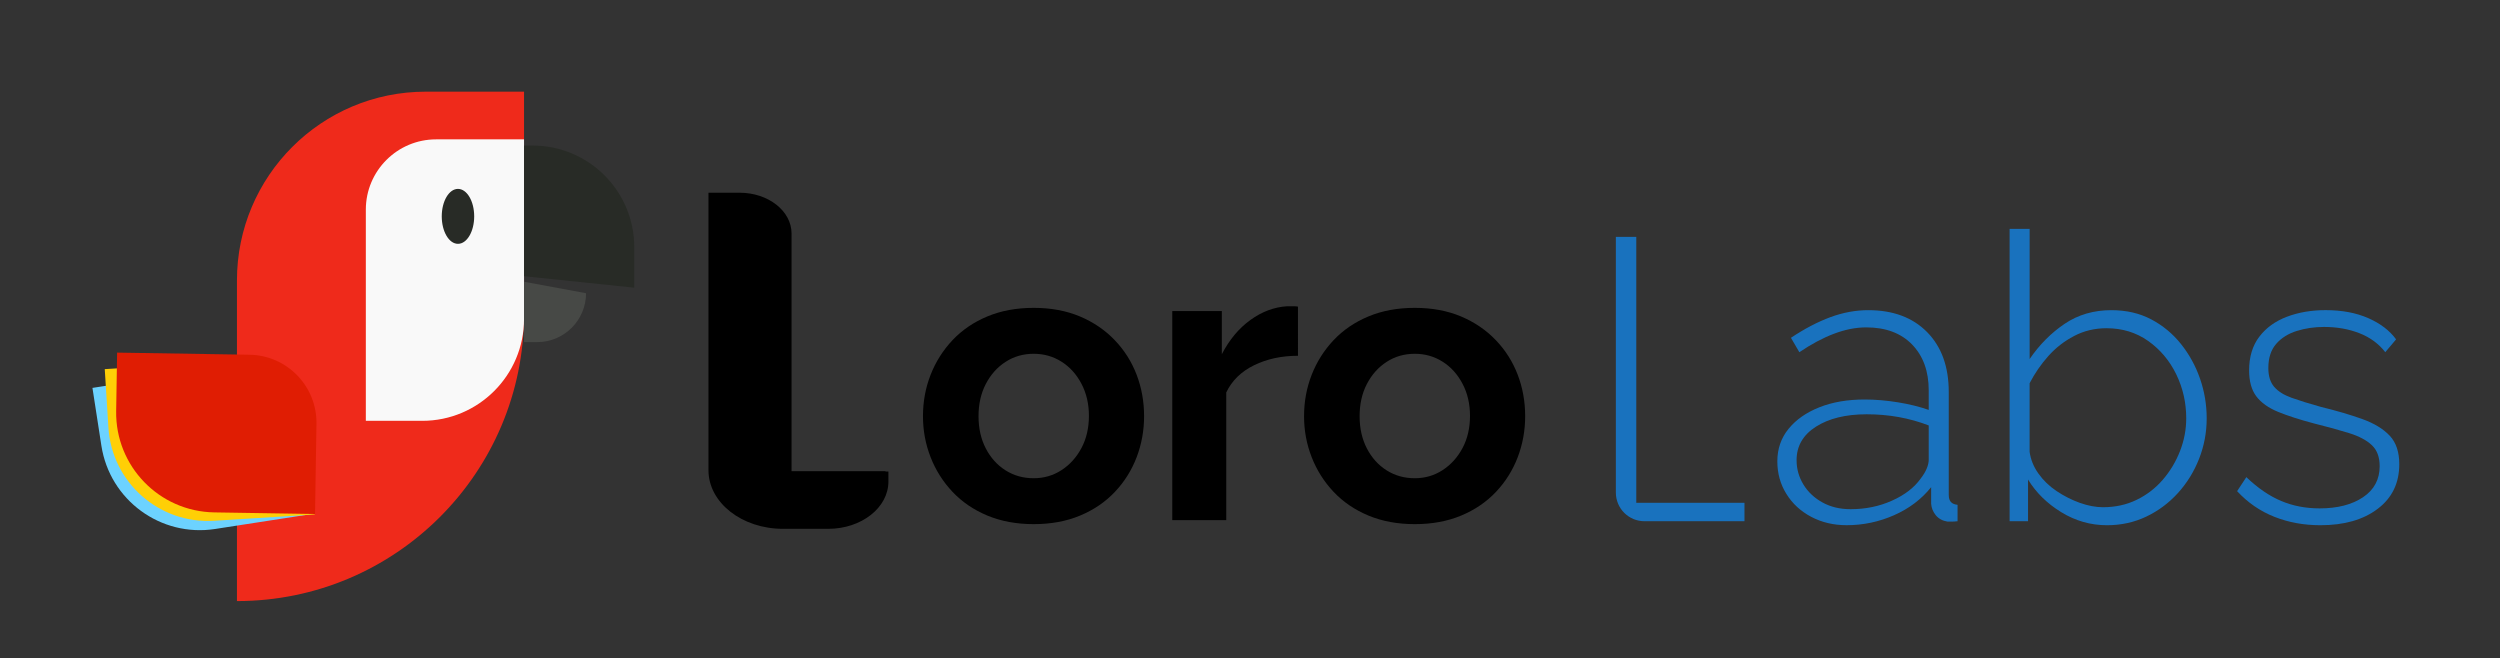 <?xml version="1.0" encoding="utf-8"?>
<!-- Generator: Adobe Illustrator 26.3.1, SVG Export Plug-In . SVG Version: 6.00 Build 0)  -->
<svg version="1.1" id="Layer_1" xmlns="http://www.w3.org/2000/svg" xmlns:xlink="http://www.w3.org/1999/xlink" x="0px" y="0px"
	 viewBox="0 0 900 237" style="enable-background:new 0 0 900 237;" xml:space="preserve">
<rect x="0" y="0" width="900" height="237" fill="#333333" stroke="none"/>
<style type="text/css">
	.st0{fill:#EF2A1B;}
	.st1{fill:#F9F9F9;}
	.st2{fill:#6CD2FF;}
	.st3{fill:#FFCF06;}
	.st4{fill:#E01D03;}
	.st5{fill:#282B26;}
	.st6{fill:#474946;}
	.st7{fill:#1972BE;}
</style>
<g>
	<path class="st0" d="M85.3,216.39L85.3,216.39l0-115.42C85.3,63.43,115.73,33,153.27,33h35.38v80.04
		C188.65,170.12,142.38,216.39,85.3,216.39z"/>
	<path class="st1" d="M152,151.5h-20.3V75.47c0-13.97,11.33-25.3,25.3-25.3h31.65v64.67C188.65,135.09,172.24,151.5,152,151.5z"/>
	<path class="st2" d="M36.5,160.47l-3.22-20.83l47.1-7.29c13.38-2.07,25.91,7.1,27.98,20.48l4.96,32.05l-35.87,5.55
		C57.86,193.47,39.53,180.05,36.5,160.47z"/>
	<path class="st3" d="M39.03,153.92l-1.32-21.03l47.56-2.99c13.51-0.85,25.16,9.42,26.01,22.93l2.04,32.37l-36.23,2.28
		C57.31,188.71,40.27,173.69,39.03,153.92z"/>
	<path class="st4" d="M41.82,148.01l0.34-21.07l47.65,0.76c13.54,0.22,24.34,11.37,24.12,24.91l-0.52,32.43l-36.29-0.58
		C57.31,184.14,41.5,167.82,41.82,148.01z"/>
	<path class="st5" d="M228.34,103.57l-39.68-4.13V52.4h3.07c20.22,0,36.61,16.39,36.61,36.61V103.57z"/>
	<path class="st6" d="M193.38,123.16h-4.72v-21.73l22.32,4.13v0C210.97,115.28,203.09,123.16,193.38,123.16z"/>
	<ellipse class="st5" cx="164.87" cy="77.89" rx="5.84" ry="9.89"/>
</g>
<g>
	<path d="M257.72,169.28v-85h7.5c6.91,0,12.51,5.6,12.51,12.51v72.9h41.06v3.06c0,8-6.49,14.49-14.49,14.49h-28.62
		C265.76,187.24,257.72,179.2,257.72,169.28z"/>
	<path d="M372.14,188.69c-6.19,0-11.75-1.03-16.68-3.08c-4.93-2.06-9.11-4.9-12.54-8.53c-3.43-3.63-6.07-7.79-7.9-12.48
		c-1.84-4.69-2.75-9.61-2.75-14.77c0-5.26,0.92-10.23,2.75-14.91c1.84-4.69,4.47-8.84,7.9-12.48c3.43-3.63,7.61-6.48,12.54-8.53
		c4.93-2.06,10.49-3.08,16.68-3.08c6.19,0,11.72,1.03,16.61,3.08c4.88,2.06,9.06,4.9,12.54,8.53c3.48,3.63,6.11,7.79,7.9,12.48
		c1.79,4.69,2.68,9.66,2.68,14.91c0,5.16-0.9,10.09-2.68,14.77c-1.79,4.69-4.4,8.84-7.83,12.48c-3.43,3.63-7.61,6.48-12.54,8.53
		C383.89,187.67,378.33,188.69,372.14,188.69z M352.27,149.83c0,4.36,0.87,8.23,2.61,11.59c1.74,3.37,4.11,6,7.11,7.9
		c3,1.9,6.38,2.84,10.15,2.84c3.67,0,7.01-0.97,10.01-2.92c3-1.94,5.39-4.6,7.18-7.96c1.79-3.37,2.68-7.23,2.68-11.59
		c0-4.27-0.89-8.11-2.68-11.52c-1.79-3.41-4.18-6.07-7.18-7.96c-3-1.9-6.33-2.85-10.01-2.85c-3.77,0-7.16,0.97-10.15,2.92
		c-3,1.94-5.36,4.6-7.11,7.97C353.14,141.6,352.27,145.47,352.27,149.83z"/>
	<path d="M467.27,128.08c-5.9,0-11.17,1.14-15.81,3.41c-4.64,2.27-7.98,5.54-10.01,9.79v45.97h-19.43v-75.26h17.84v15.52
		c2.71-5.22,6.14-9.33,10.3-12.33c4.15-3,8.56-4.64,13.2-4.93c1.06,0,1.88,0,2.46,0c0.58,0,1.06,0.05,1.45,0.14V128.08z"/>
	<path d="M509.33,188.69c-6.19,0-11.75-1.03-16.68-3.08c-4.93-2.06-9.11-4.9-12.54-8.53c-3.43-3.63-6.07-7.79-7.9-12.48
		c-1.84-4.69-2.75-9.61-2.75-14.77c0-5.26,0.92-10.23,2.75-14.91c1.84-4.69,4.47-8.84,7.9-12.48c3.43-3.63,7.61-6.48,12.54-8.53
		c4.93-2.06,10.49-3.08,16.68-3.08c6.19,0,11.72,1.03,16.61,3.08c4.88,2.06,9.06,4.9,12.54,8.53c3.48,3.63,6.11,7.79,7.9,12.48
		c1.79,4.69,2.68,9.66,2.68,14.91c0,5.16-0.9,10.09-2.68,14.77c-1.79,4.69-4.4,8.84-7.83,12.48c-3.43,3.63-7.61,6.48-12.54,8.53
		C521.08,187.67,515.51,188.69,509.33,188.69z M489.46,149.83c0,4.36,0.87,8.23,2.61,11.59c1.74,3.37,4.11,6,7.11,7.9
		c3,1.9,6.38,2.84,10.15,2.84c3.67,0,7.01-0.97,10.01-2.92c2.99-1.94,5.39-4.6,7.18-7.96c1.79-3.37,2.68-7.23,2.68-11.59
		c0-4.27-0.89-8.11-2.68-11.52c-1.79-3.41-4.18-6.07-7.18-7.96c-3-1.9-6.33-2.85-10.01-2.85c-3.77,0-7.16,0.97-10.15,2.92
		c-3,1.94-5.36,4.6-7.11,7.97C490.33,141.6,489.46,145.47,489.46,149.83z"/>
	<path d="M255.05,169.28V69.38h11.21c10.33,0,18.7,6.58,18.7,14.7v85.68h34.87v3.59c0,9.4-9.7,17.03-21.66,17.03H281.9
		C267.08,190.39,255.05,180.94,255.05,169.28z"/>
	<g>
		<g>
			<path class="st7" d="M581.71,177.33V85.27h7.35v95.74h38.95v6.63h-36C586.32,187.64,581.71,183.03,581.71,177.33z"/>
			<path class="st7" d="M639.84,166.09c0-4.5,1.35-8.41,4.04-11.71c2.69-3.31,6.39-5.89,11.1-7.76c4.71-1.87,10.14-2.8,16.29-2.8
				c3.84,0,7.83,0.34,11.97,1.01c4.13,0.67,7.83,1.59,11.1,2.74v-7.05c0-6.88-2-12.38-5.98-16.49c-3.99-4.11-9.49-6.17-16.51-6.17
				c-3.75,0-7.64,0.77-11.68,2.31c-4.04,1.54-8.17,3.75-12.4,6.63l-3.03-5.19c4.9-3.27,9.64-5.74,14.2-7.43
				c4.56-1.68,9.11-2.52,13.62-2.52c8.94,0,16.01,2.63,21.2,7.9c5.19,5.26,7.79,12.45,7.79,21.54v37.05c0,1.15,0.26,2.01,0.79,2.58
				c0.53,0.57,1.32,0.91,2.38,1v5.91c-0.86,0.1-1.59,0.14-2.16,0.14c-0.58,0-1.06,0-1.44,0c-1.83-0.29-3.24-1.06-4.25-2.31
				c-1.01-1.25-1.56-2.64-1.66-4.18v-5.91c-3.46,4.33-7.91,7.69-13.34,10.09c-5.43,2.4-11.13,3.6-17.09,3.6
				c-4.71,0-8.96-1.01-12.76-3.02c-3.8-2.01-6.78-4.77-8.94-8.27C640.92,174.31,639.84,170.4,639.84,166.09z M691.46,172.26
				c0.96-1.24,1.68-2.44,2.16-3.59c0.48-1.15,0.72-2.2,0.72-3.16v-12.35c-3.46-1.34-7.06-2.34-10.81-3.02c-3.75-0.67-7.6-1-11.53-1
				c-7.5,0-13.58,1.49-18.24,4.45c-4.66,2.97-6.99,6.99-6.99,12.06c0,3.16,0.82,6.08,2.45,8.76c1.63,2.68,3.92,4.84,6.85,6.46
				c2.93,1.63,6.32,2.44,10.16,2.44c5.38,0,10.36-1.03,14.92-3.09C685.72,178.17,689.15,175.52,691.46,172.26z"/>
			<path class="st7" d="M758.5,189.08c-5.86,0-11.34-1.56-16.44-4.69c-5.1-3.12-9.08-7.04-11.97-11.75v15h-6.63V82.39h7.21v46.86
				c3.55-5.19,7.76-9.42,12.62-12.69c4.85-3.27,10.45-4.9,16.8-4.9c5.38,0,10.16,1.1,14.35,3.31c4.18,2.2,7.76,5.17,10.74,8.9
				c2.98,3.74,5.26,7.9,6.85,12.5c1.59,4.6,2.38,9.34,2.38,14.22c0,5.08-0.91,9.93-2.74,14.58c-1.83,4.65-4.38,8.76-7.64,12.35
				c-3.27,3.59-7.07,6.42-11.39,8.47C768.31,188.05,763.6,189.08,758.5,189.08z M757.06,182.6c4.42,0,8.46-0.88,12.11-2.65
				c3.65-1.77,6.8-4.19,9.44-7.25c2.64-3.06,4.71-6.51,6.2-10.33c1.49-3.83,2.23-7.75,2.23-11.77c0-5.65-1.2-10.93-3.6-15.86
				c-2.4-4.93-5.77-8.92-10.09-11.99c-4.33-3.06-9.33-4.59-15-4.59c-4.23,0-8.12,0.93-11.68,2.8c-3.56,1.86-6.66,4.28-9.3,7.25
				c-2.65,2.97-4.88,6.22-6.71,9.76v24.69c0.38,2.78,1.44,5.38,3.17,7.82c1.73,2.44,3.92,4.55,6.56,6.32
				c2.64,1.77,5.43,3.18,8.36,4.23C751.7,182.07,754.47,182.6,757.06,182.6z"/>
			<path class="st7" d="M835.35,189.08c-5.96,0-11.49-1.01-16.58-3.03c-5.1-2.02-9.57-5.09-13.41-9.23l3.32-5.05
				c4.13,3.94,8.31,6.8,12.54,8.58c4.23,1.78,8.84,2.67,13.84,2.67c6.44,0,11.65-1.34,15.64-4.02c3.99-2.68,5.98-6.41,5.98-11.19
				c0-3.25-0.94-5.77-2.81-7.54c-1.87-1.77-4.57-3.21-8.07-4.31c-3.51-1.1-7.76-2.28-12.76-3.52c-5.1-1.34-9.4-2.73-12.91-4.16
				c-3.51-1.44-6.13-3.31-7.86-5.6c-1.73-2.3-2.59-5.41-2.59-9.34c0-4.88,1.23-8.93,3.68-12.14c2.45-3.21,5.77-5.6,9.95-7.18
				c4.18-1.58,8.82-2.37,13.91-2.37c5.86,0,10.98,0.96,15.35,2.88c4.37,1.92,7.71,4.47,10.02,7.64l-3.89,4.61
				c-2.4-3.08-5.53-5.36-9.37-6.85c-3.85-1.49-8.07-2.23-12.69-2.23c-3.46,0-6.73,0.48-9.8,1.44c-3.08,0.96-5.55,2.51-7.43,4.67
				c-1.87,2.15-2.81,5.05-2.81,8.69c0,2.87,0.7,5.12,2.09,6.75c1.39,1.63,3.48,2.95,6.27,3.95c2.79,1,6.25,2.08,10.38,3.23
				c5.86,1.44,10.91,2.92,15.14,4.45c4.23,1.53,7.5,3.52,9.8,5.96c2.31,2.44,3.46,5.86,3.46,10.27c0,6.8-2.59,12.16-7.79,16.08
				C850.78,187.12,843.91,189.08,835.35,189.08z"/>
		</g>
	</g>
</g>
</svg>
